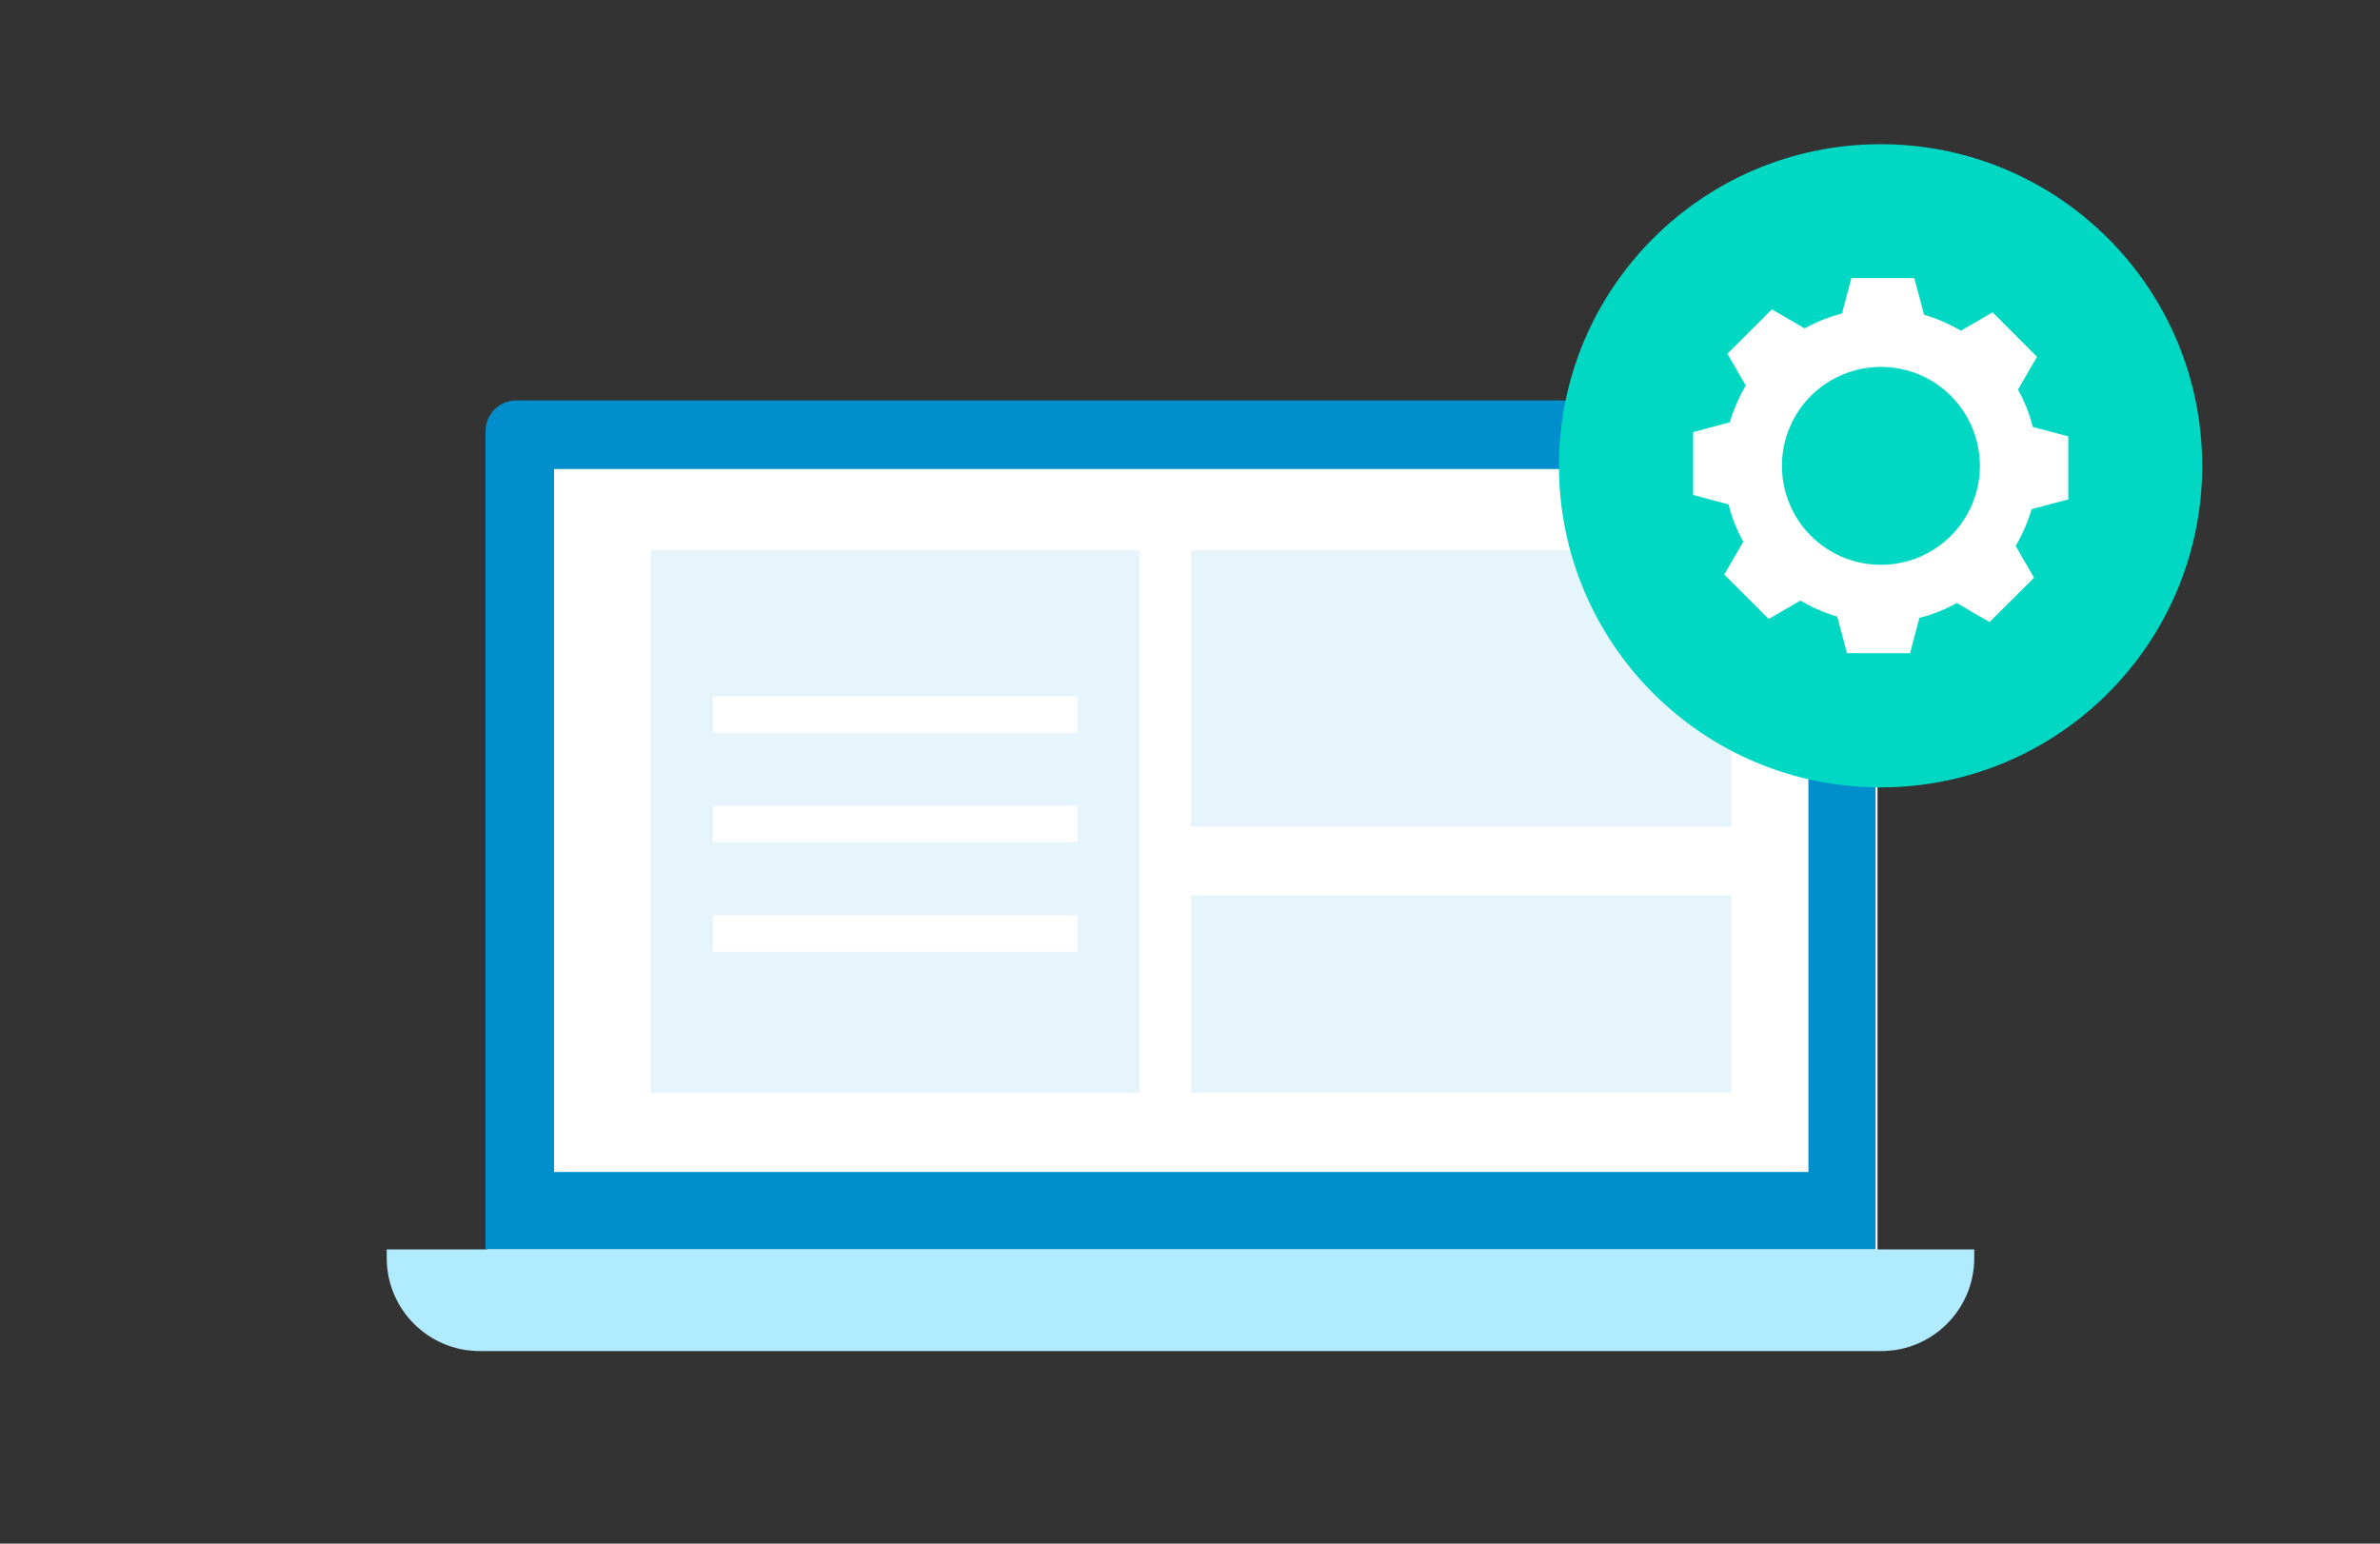 <?xml version="1.0" encoding="UTF-8"?>
<svg id="_レイヤー_2" data-name="レイヤー 2" xmlns="http://www.w3.org/2000/svg" xmlns:xlink="http://www.w3.org/1999/xlink" viewBox="0 0 185 120" width="185" height="120">
  <rect x="0" y="0" width="185" height="120" fill="#333333" stroke="none"/>
  <defs>
    <style>
      .cls-1 {
        fill: #b0ebff;
      }

      .cls-1, .cls-2, .cls-3, .cls-4, .cls-5, .cls-6 {
        stroke-width: 0px;
      }

      .cls-7 {
        clip-path: url(#clippath);
      }

      .cls-2 {
        fill: none;
      }

      .cls-8 {
        clip-path: url(#clippath-1);
      }

      .cls-3 {
        fill: #e6f4fb;
      }

      .cls-4 {
        fill: #008ecc;
      }

      .cls-5 {
        fill: #fff;
      }

      .cls-6 {
        fill: #00d8c3;
      }
    </style>
    <clipPath id="clippath">
      <rect class="cls-2" x="131.6" y="21.62" width="29.17" height="29.17"/>
    </clipPath>
    <clipPath id="clippath-1">
      <rect class="cls-2" x="131.6" y="21.62" width="29.17" height="29.17"/>
    </clipPath>
  </defs>
  <g id="_レイヤー_1-2" data-name="レイヤー 1">
    <g>
      <rect class="cls-2" width="185" height="120"/>
      <g>
        <g>
          <path id="_パス_4286" data-name="パス 4286" class="cls-5" d="M37.89,100.87v-63.39c0-4.81,1.2-6.01,2.67-6.01h102.71c1.48,0,2.67,1.19,2.67,6.01v63.39H37.89Z"/>
          <path id="_パス_4287" data-name="パス 4287" class="cls-4" d="M140.58,91.11H43.07v-54.65h97.5v54.65ZM143.39,31.13H40.13c-1.32,0-2.39,1.07-2.39,2.39v63.61h108.05v-63.61c0-1.32-1.07-2.39-2.39-2.39h0Z"/>
          <path id="_パス_4288" data-name="パス 4288" class="cls-1" d="M30.05,97.13h123.41v.67c0,3.99-3.24,7.23-7.23,7.23H37.29c-3.99,0-7.23-3.24-7.23-7.23h0v-.67Z"/>
        </g>
        <rect id="_長方形_2782" data-name="長方形 2782" class="cls-3" x="50.59" y="42.77" width="37.99" height="42.19"/>
        <rect id="_長方形_2783" data-name="長方形 2783" class="cls-3" x="92.57" y="42.77" width="42.01" height="21.5"/>
        <rect id="_長方形_2785" data-name="長方形 2785" class="cls-3" x="92.57" y="69.6" width="42.01" height="15.35"/>
        <g>
          <path id="_パス_3920" data-name="パス 3920" class="cls-6" d="M171.18,36.21c0,13.81-11.19,25-25,25s-25-11.19-25-25,11.19-25,25-25,25,11.19,25,25"/>
          <g id="_グループ_1631" data-name="グループ 1631">
            <g class="cls-7">
              <g id="_グループ_1630" data-name="グループ 1630">
                <g id="_グループ_1629" data-name="グループ 1629">
                  <g class="cls-8">
                    <g id="_グループ_1628" data-name="グループ 1628">
                      <path id="_パス_3921" data-name="パス 3921" class="cls-5" d="M160.77,33.93v4.89l-2.85.76c-.29,1-.71,1.96-1.24,2.86l1.43,2.47-3.46,3.45-2.55-1.48c-.91.51-1.89.9-2.9,1.15l-.73,2.75h-4.9l-.76-2.85c-1-.29-1.97-.71-2.86-1.24l-2.47,1.43-3.45-3.46,1.48-2.55c-.51-.91-.9-1.89-1.15-2.9l-2.75-.73v-4.89l2.85-.76c.29-1,.71-1.96,1.24-2.86l-1.43-2.47,3.46-3.45,2.55,1.48c.91-.51,1.89-.9,2.9-1.16l.73-2.75h4.89l.76,2.85c1,.29,1.96.71,2.86,1.24l2.47-1.43,3.45,3.46-1.48,2.55c.51.91.9,1.89,1.15,2.9l2.75.73ZM152.97,39.88c2.02-3.74.63-8.41-3.1-10.43-3.74-2.02-8.41-.63-10.43,3.1-2.02,3.74-.63,8.41,3.1,10.43,3.24,1.75,7.26.97,9.6-1.87.31-.38.59-.8.83-1.23"/>
                    </g>
                  </g>
                </g>
              </g>
            </g>
          </g>
        </g>
        <rect id="_長方形_2583" data-name="長方形 2583" class="cls-5" x="55.41" y="71.15" width="28.36" height="2.84"/>
        <rect id="_長方形_2584" data-name="長方形 2584" class="cls-5" x="55.41" y="62.64" width="28.36" height="2.84"/>
        <rect id="_長方形_2585" data-name="長方形 2585" class="cls-5" x="55.41" y="54.13" width="28.36" height="2.84"/>
      </g>
    </g>
  </g>
</svg>